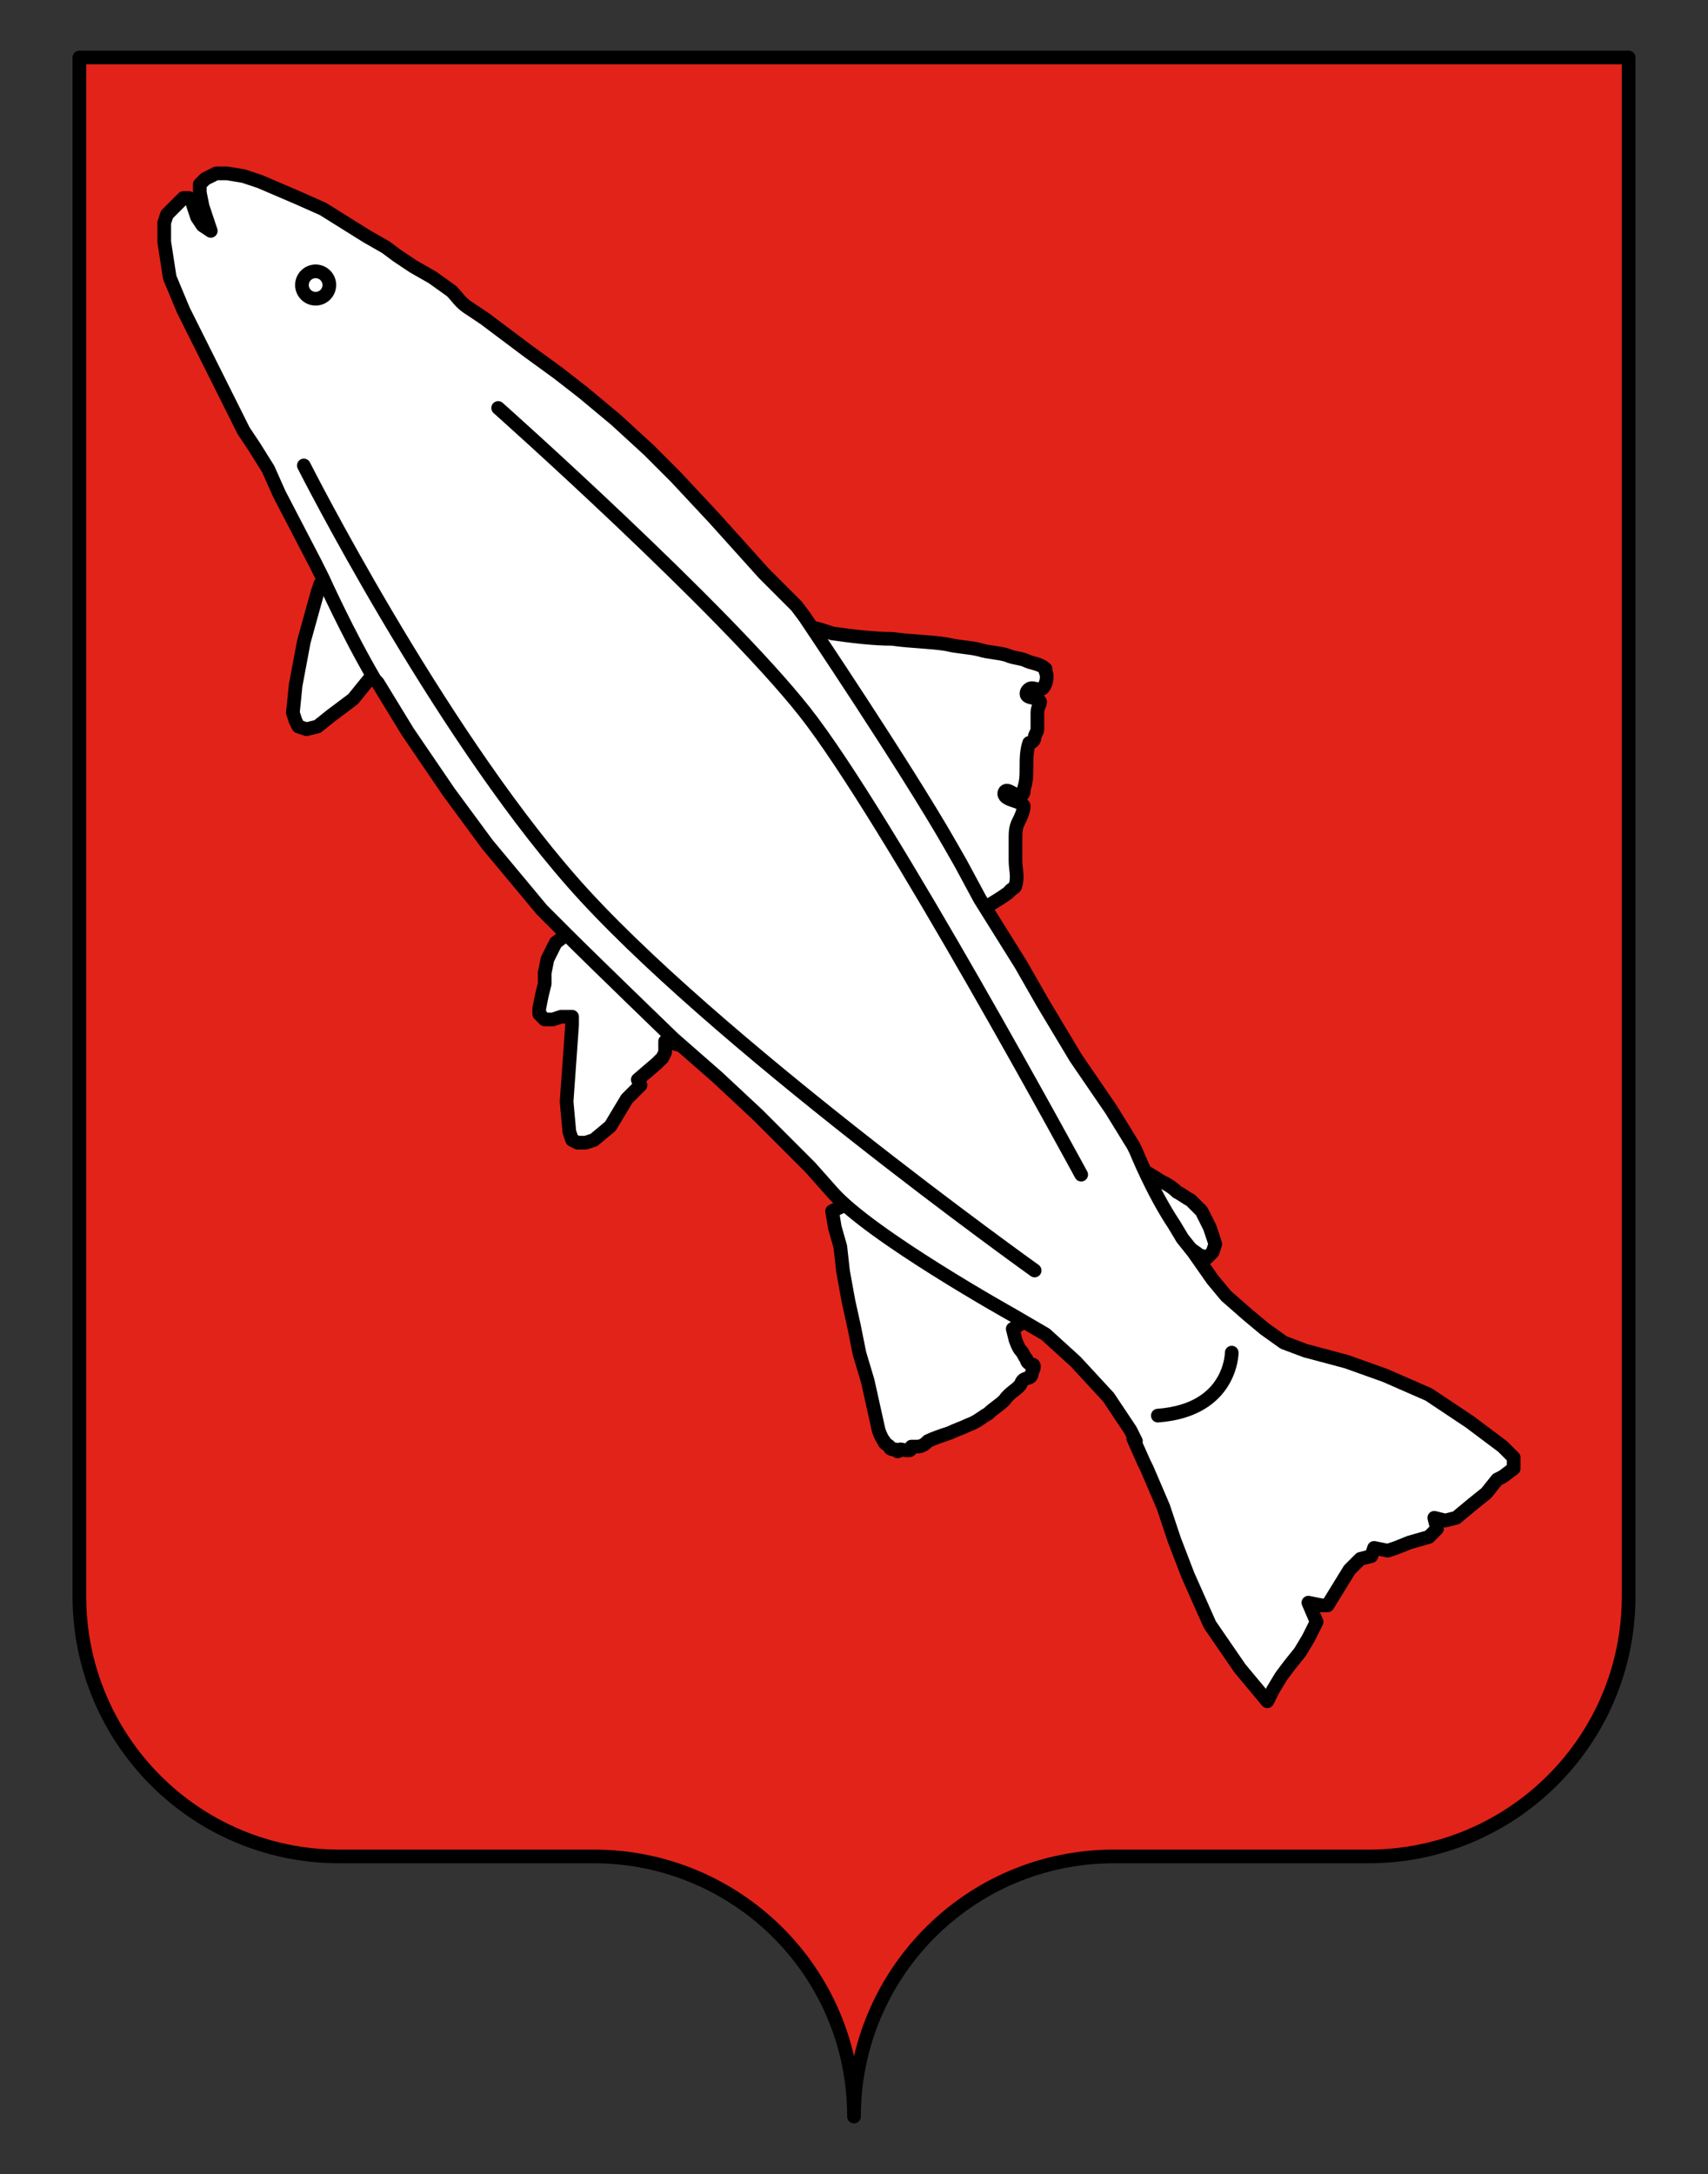 <?xml version="1.0" encoding="UTF-8"?>
<svg enable-background="new 0 0 62.4 79.4" version="1.1" viewBox="0 0 62.4 79.4" xml:space="preserve" xmlns="http://www.w3.org/2000/svg">
<rect x="0" y="0" width="62.4" height="79.4" fill="#333333" stroke="none"/>
<style type="text/css">
	.st0{fill:#E2231A;stroke:#000000;stroke-width:0.5;stroke-linecap:round;stroke-linejoin:round;stroke-miterlimit:10;}
	.st1{fill:#FFFFFF;stroke:#000000;stroke-width:0.5;stroke-linecap:round;stroke-linejoin:round;stroke-miterlimit:10;}
</style>
<path class="st0" d="m59.5 2.1v56.2c0 5.3-4.3 9.5-9.5 9.5h-9.3c-5.3 0-9.5 4.3-9.5 9.5 0-5.3-4.3-9.5-9.5-9.5h-9.3c-5.3 0-9.5-4.3-9.5-9.5v-56.2h56.6z"/>

	<g transform="translate(562.5 -77.468)">
		<path class="st1" d="m-518.1 122.9-0.1 0.3-0.2 0.2-0.3-0.1c-0.1-0.1-0.3-0.2-0.4-0.3s-0.3-0.3-0.5-0.4c-0.1-0.1-0.2-0.1-0.4-0.1l-5.5 3.5 0.1 0.4s0.1 0.3 0.2 0.4 0.1 0.2 0.2 0.3c0 0.1 0.1 0.2 0.2 0.2s0.1 0.1 0 0.3c0 0.3-0.3 0.1-0.4 0.4-0.1 0.2-0.4 0.3-0.6 0.6-0.2 0.2-0.4 0.3-0.6 0.5-0.2 0.1-0.4 0.3-0.7 0.4-0.2 0.1-0.5 0.2-0.7 0.3-0.3 0.1-0.6 0.2-0.8 0.3-0.1 0.1-0.2 0.2-0.4 0.2h-0.2c-0.1 0.1 0.1 0.2-0.4 0.1-0.1 0.1-0.1 0.1-0.2 0-0.1 0-0.2 0-0.2-0.1-0.1-0.1-0.2-0.1-0.2-0.2-0.1-0.1-0.2-0.4-0.2-0.4l-0.4-1.8-0.3-1-0.2-1-0.2-0.9-0.2-1.1-0.1-0.9-0.2-0.7-0.1-0.6 2.7-1.3-4.9-3.9-3.9-1v0.4l-0.1 0.2-0.2 0.2-0.7 0.6 0.1 0.2-0.5 0.5-0.6 1-0.6 0.5-0.3 0.1h-0.3l-0.2-0.1-0.1-0.3-0.1-1.1 0.2-2.8v-0.3h-0.4l-0.3 0.1h-0.3l-0.2-0.2v-0.2l0.1-0.5 0.1-0.4v-0.4l0.1-0.5 0.3-0.6 0.9-0.7-6.6-10.3-1.7 2.1-0.8 0.6-0.5 0.4-0.4 0.1-0.3-0.1-0.1-0.2-0.1-0.3 0.1-1 0.3-1.6 0.5-1.8 0.1-0.3 17.6 1.7v-0.1c0.3-0.1 0.8 0.1 1.1 0.2 0.7 0.1 1.5 0.2 2.2 0.2 0.7 0.1 1.4 0.1 2 0.2 0.4 0.1 0.8 0.1 1.2 0.2 0.3 0.1 0.7 0.1 1 0.2 0.2 0.1 0.5 0.1 0.7 0.2s0.5 0.1 0.7 0.3v0.1c0.1 0.2 0 0.5-0.1 0.6s-0.3 0-0.4 0-0.2 0.1-0.2 0.2c0 0.2 0.4 0.1 0.5 0.3 0 0.1-0.1 0.2-0.1 0.4v0.6c0 0.1-0.1 0.2-0.1 0.3s-0.1 0.2-0.2 0.2c-0.1 0.3-0.1 0.6-0.1 0.9s0 0.5-0.1 0.8c0 0.1 0 0.2-0.1 0.2-0.2 0.1-0.5-0.3-0.6-0.1-0.1 0.3 0.6 0.3 0.7 0.5 0 0.2-0.1 0.4-0.2 0.6s-0.1 0.4-0.1 0.6v0.8c0 0.3 0.1 0.6 0 0.9 0 0.1-0.1 0.1-0.2 0.2 0 0.1-1.4 0.9-1.4 0.9s0 0.3-0.1 0.3l5.2 8.5h0.5l0.5 0.4c0.3 0.2 0.5 0.3 0.8 0.5 0.2 0.1 0.4 0.2 0.6 0.4 0.2 0.1 0.3 0.2 0.5 0.3l0.4 0.4 0.3 0.6 0.2 0.6z"/>
		<path class="st1" d="m-556.4 85.3-0.1 0.3v0.7l0.2 1.3 0.5 1.2 2.2 4.4 0.4 0.6 0.5 0.8 0.4 0.9 1.3 2.5 0.3 0.6s0.9 2 1.9 3.7l0.1 0.1 1.1 1.8 1.5 2.2 1.4 1.9 2 2.4 0.9 0.9c1 1 3.9 3.8 3.9 3.8l1.6 1.4 1.5 1.4 1.9 1.9 0.8 0.9c1.4 1.6 6.6 4.5 6.6 4.5l1.2 0.7 1.1 1 1.2 1.3 0.8 1.2 0.2 0.4-0.1-0.1 0.4 0.9 0.1 0.2 0.6 1.4 0.4 1.2 0.5 1.3 0.8 1.8 1.1 1.6 1 1.2 0.2-0.4 0.3-0.5 0.3-0.4 0.4-0.5 0.3-0.5 0.3-0.6-0.3-0.7 0.5 0.1h0.2l0.8-1.3 0.4-0.4 0.4-0.1 0.1-0.3 0.5 0.1 0.3-0.1 0.5-0.2 0.7-0.2 0.3-0.3-0.1-0.4 0.4 0.1 0.4-0.1 0.6-0.5 0.5-0.4 0.4-0.5 0.2-0.1 0.4-0.3v-0.4l-0.4-0.4-1.2-0.9-1.5-1-1.6-0.7-1.4-0.5-1.5-0.4-0.8-0.3-0.7-0.5-0.6-0.5-0.8-0.7-0.5-0.6-0.7-1-0.4-0.5-0.3-0.5c-0.8-1.2-1.4-2.7-1.4-2.7l-0.1-0.2-0.8-1.3-1.3-1.9-1.2-2-0.8-1.4-1.5-2.4-0.7-1.3-0.4-0.7c-1.6-2.8-5.3-8.3-5.3-8.3l-0.3-0.4-1.2-1.2-1.8-2-1.4-1.5-1-1-1.2-1.1-1.2-1-0.9-0.7-1.1-0.8-1.6-1.2-0.6-0.4c-0.3-0.2-0.4-0.4-0.6-0.6l-0.7-0.5-0.7-0.4-0.6-0.4-0.4-0.3-0.7-0.4-1.6-1-0.9-0.4-1.4-0.6-0.6-0.2-0.6-0.1h-0.4l-0.4 0.2-0.2 0.2v0.3l0.1 0.5 0.3 0.9-0.3-0.2-0.2-0.3-0.2-0.6-0.1-0.1h-0.2l-0.6 0.6z"/>
	</g>
	<ellipse class="st1" transform="matrix(.767 -.642 .642 .767 -3.966 9.816)" cx="11.5" cy="10.4" rx=".5" ry=".5"/>
	<path class="st1" d="m45 49.4s0 2.1-2.7 2.3"/>
	<path class="st1" d="m39.5 42.9s-7.1-13.1-10.1-16.9-11.2-11.1-11.2-11.1"/>
	<path class="st1" d="m37.8 46.4s-11.9-8.5-16.9-14.2-9.8-15.2-9.8-15.2"/>

</svg>
